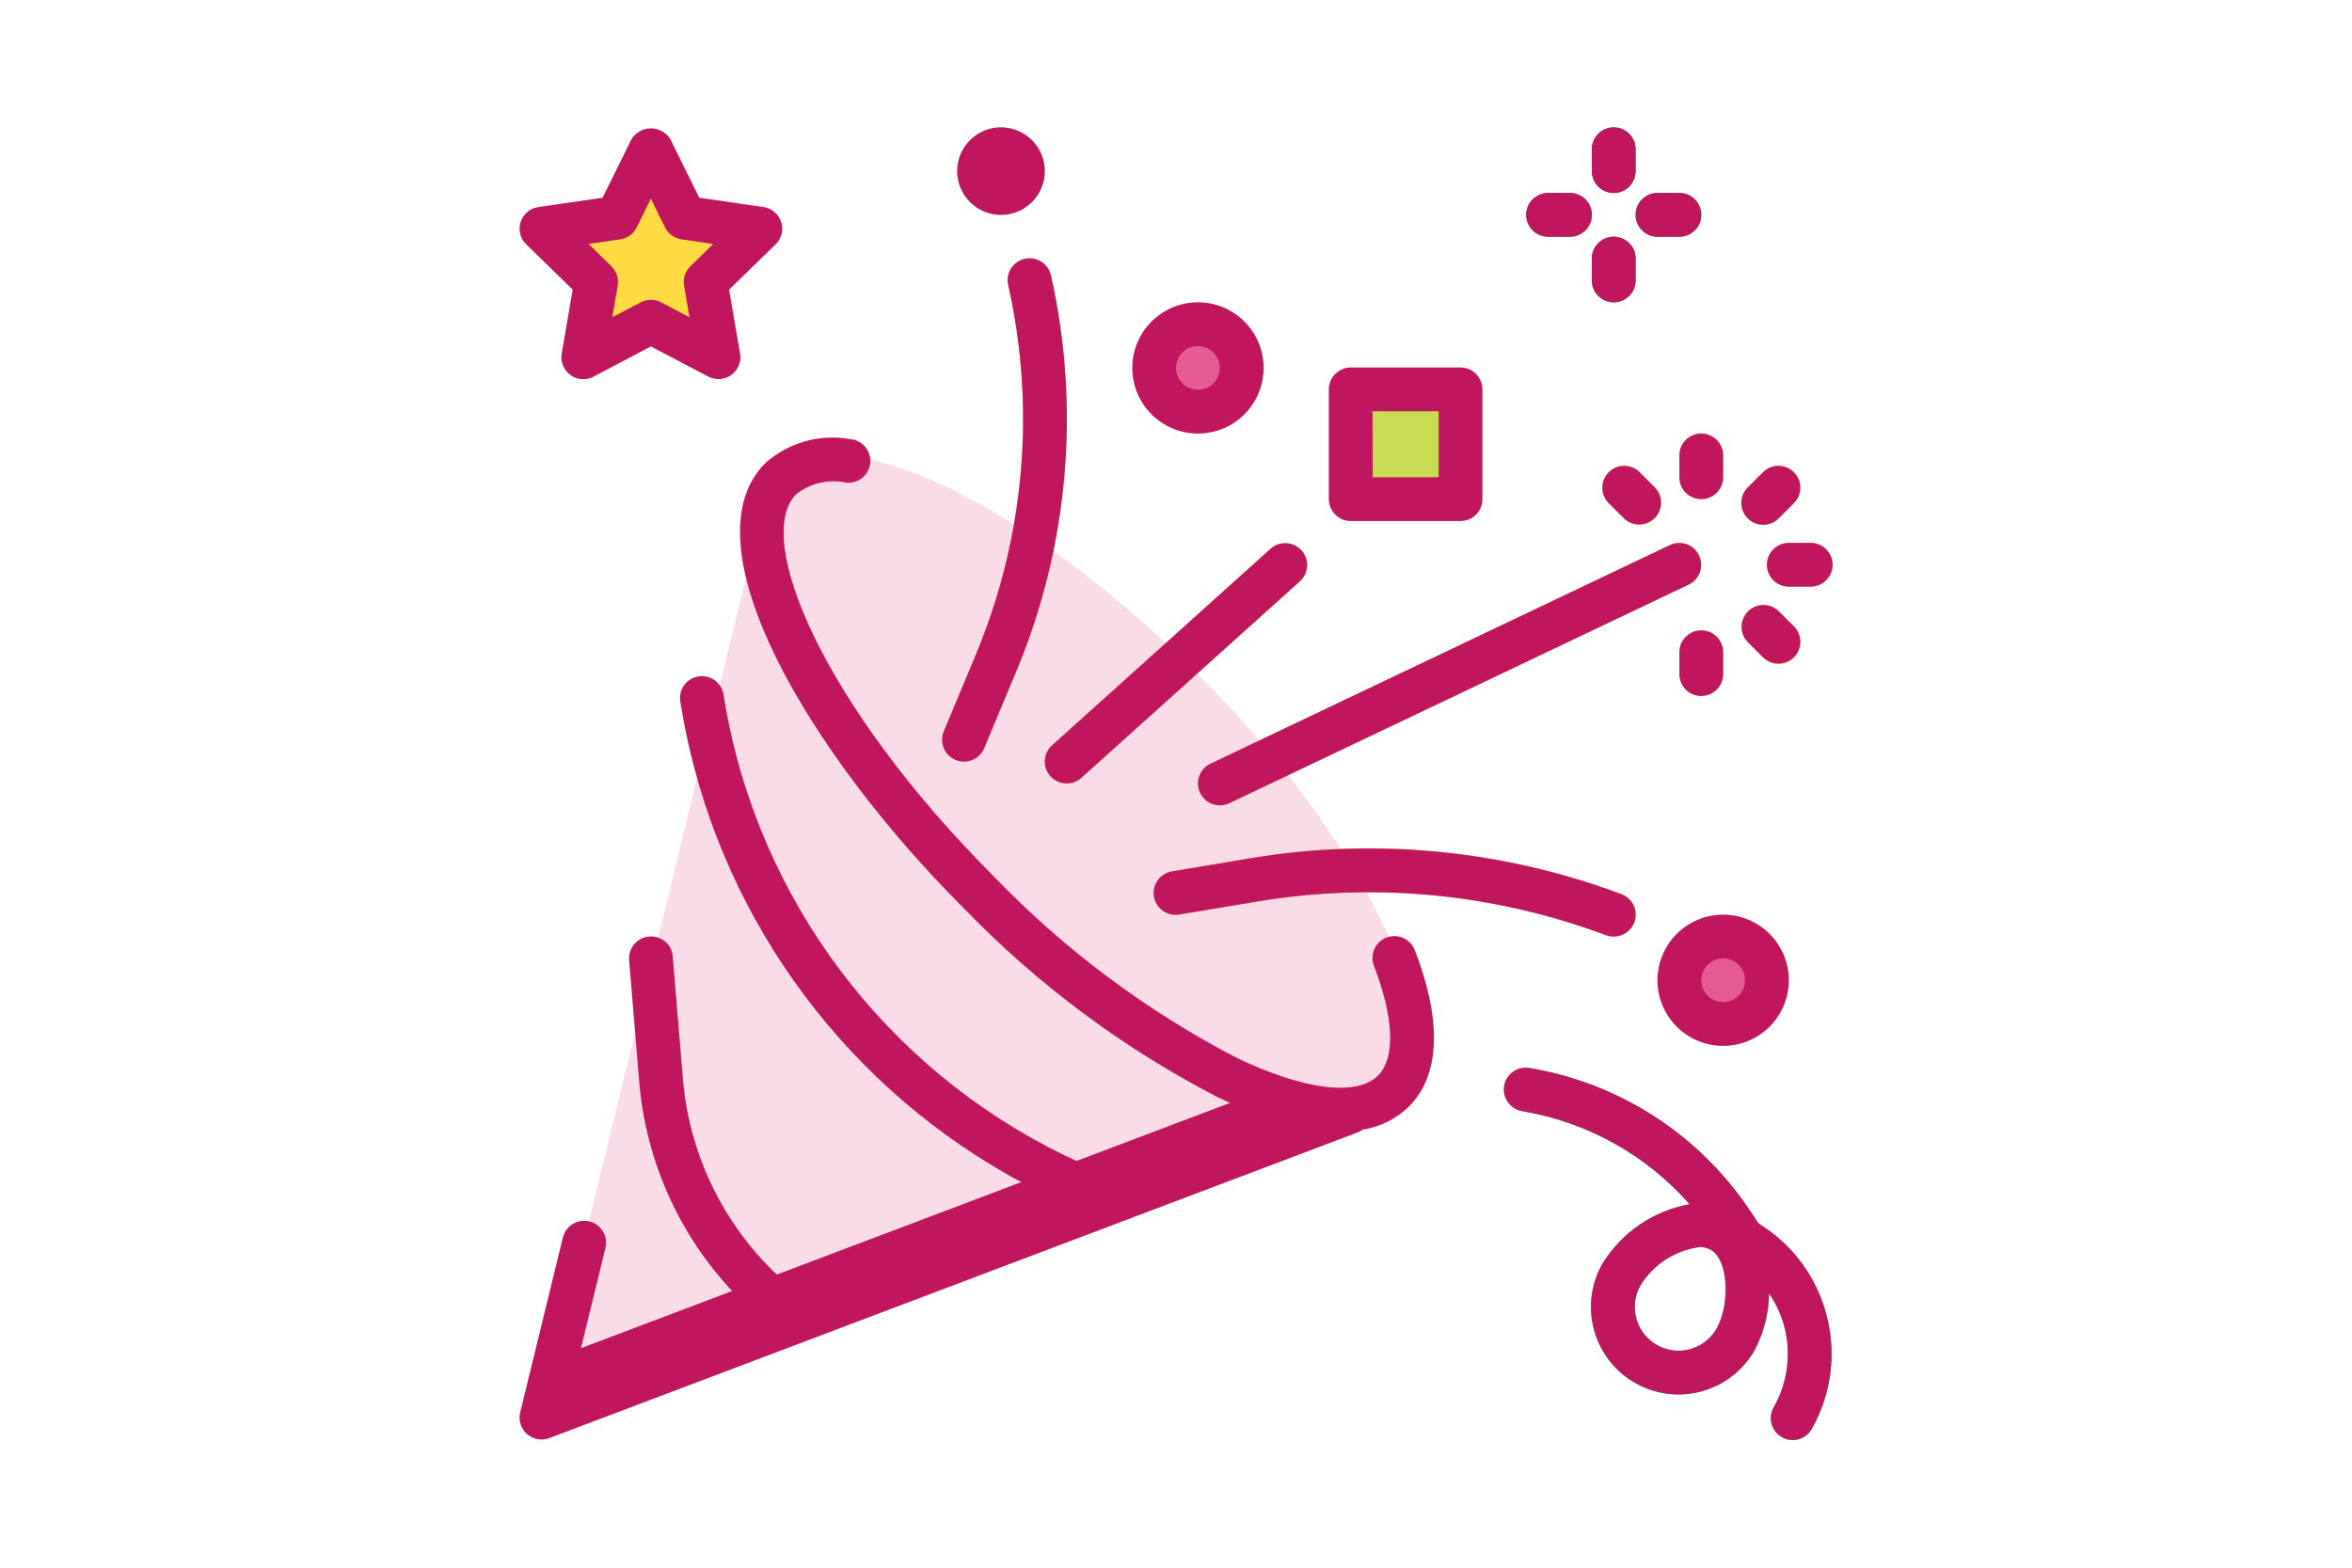 <svg width="1920" height="1280" xmlns="http://www.w3.org/2000/svg" xml:space="preserve" version="1.1">
 <g id="Layer_1">
  <title>Layer 1</title>
  <g>
   <g>
    <title>Layer 1</title>
    <g transform="matrix(2.233 0 0 2.232 3.993 4.108)" id="svg_1">
     <path d="m435.476,244.233c-62.008,-62 -130,-94.536 -151.872,-72.672c-2.4,2.514 -4.166,5.563 -5.152,8.896l-0.352,-0.352l-20.888,85.6l-20.8,85.344l-24.656,101.056l-15.608,64l92.408,-34.968l117.536,-44.472l93.768,-35.48l-0.112,-0.112c3.139,-1.001 6.011,-2.699 8.4,-4.968c21.872,-21.872 -10.664,-89.864 -72.672,-151.872z" fill="#fadbe8" data-original="#dd1c4b" id="svg_65" xmlns="http://www.w3.org/2000/svg"/>
     <ellipse transform="matrix(-0.707 -0.707 0.707 -0.707 185.741 555.035)" cx="43.199" cy="340.38" rx="158.777" ry="56" fill="#fadbe8" data-original="#d1e3ee" id="svg_64" xmlns="http://www.w3.org/2000/svg"/>
     <path d="m491.348,403.953c-11.196,0.196 -22.304,-2.008 -32.576,-6.464l-76.64,29l-117.576,44.432l-63.048,23.856l-5.36,21.976l92.408,-34.968l117.536,-44.472l86.056,-32.56l-0.8,-0.8z" fill="#bf165e" data-original="#b21d48" id="svg_63" xmlns="http://www.w3.org/2000/svg"/>
     <g id="svg_59" xmlns="http://www.w3.org/2000/svg">
      <path d="m588.148,340.753c-0.958,-0.003 -1.908,-0.174 -2.808,-0.504c-40.613,-15.215 -84.514,-19.481 -127.296,-12.368l-28.576,4.76c-4.374,0.624 -8.426,-2.416 -9.05,-6.79c-0.603,-4.226 2.218,-8.181 6.41,-8.986l28.584,-4.8c45.554,-7.569 92.297,-3.03 135.544,13.16c4.158,1.494 6.317,6.076 4.823,10.234c-1.154,3.212 -4.218,5.338 -7.631,5.294z" fill="#ffbf41" data-original="#ffbf41" id="svg_62"/>
      <path d="m444.148,292.753c-4.418,-0.026 -7.979,-3.629 -7.953,-8.047c0.018,-3.05 1.768,-5.824 4.513,-7.153l168,-80c3.99,-1.9 8.764,-0.206 10.664,3.784s0.206,8.764 -3.784,10.664l0,0l-168,80c-1.076,0.503 -2.252,0.76 -3.44,0.752z" fill="#ffbf41" data-original="#ffbf41" id="svg_61"/>
      <path d="m350.596,276.753c-1.055,0.002 -2.1,-0.207 -3.072,-0.616c-4.078,-1.701 -6.005,-6.385 -4.304,-10.463c0,0 0,-0.001 0,-0.001l11.632,-27.912c17.897,-42.765 22.07,-90.033 11.944,-135.272c-1.038,-4.295 1.603,-8.617 5.897,-9.655c4.295,-1.038 8.617,1.603 9.655,5.897c0.023,0.095 0.044,0.19 0.064,0.286c10.848,48.461 6.375,99.095 -12.8,144.904l-11.64,27.912c-1.242,2.977 -4.15,4.917 -7.376,4.92l0,0z" fill="#ffbf41" data-original="#ffbf41" id="svg_60"/>
     </g>
     <circle cx="628.148" cy="356.753" r="16" fill="#e55b92" data-original="#d5557e" id="svg_58" xmlns="http://www.w3.org/2000/svg"/>
     <circle cx="436.148" cy="132.753" r="16" fill="#e55b92" data-original="#dd95c1" id="svg_57" xmlns="http://www.w3.org/2000/svg"/>
     <path d="m364.148,76.753c-8.837,0 -16,-7.163 -16,-16s7.163,-16 16,-16s16,7.163 16,16s-7.163,16 -16,16z" fill="#7fcccb" data-original="#7fcccb" id="svg_56" xmlns="http://www.w3.org/2000/svg"/>
     <g id="svg_51" xmlns="http://www.w3.org/2000/svg">
      <path d="m588.148,108.753c-4.418,0 -8,-3.582 -8,-8l0,-8c0,-4.418 3.582,-8 8,-8s8,3.582 8,8l0,8c0,4.418 -3.582,8 -8,8z" fill="#2276bb" data-original="#2276bb" id="svg_55"/>
      <path d="m588.148,68.753c-4.418,0 -8,-3.582 -8,-8l0,-8c0,-4.418 3.582,-8 8,-8s8,3.582 8,8l0,8c0,4.418 -3.582,8 -8,8z" fill="#2276bb" data-original="#2276bb" id="svg_54"/>
      <path d="m612.148,84.753l-8,0c-4.418,0 -8,-3.582 -8,-8s3.582,-8 8,-8l8,0c4.418,0 8,3.582 8,8s-3.582,8 -8,8z" fill="#2276bb" data-original="#2276bb" id="svg_53"/>
      <path d="m572.148,84.753l-8,0c-4.418,0 -8,-3.582 -8,-8s3.582,-8 8,-8l8,0c4.418,0 8,3.582 8,8s-3.582,8 -8,8z" fill="#2276bb" data-original="#2276bb" id="svg_52"/>
     </g>
     <path d="m259.652,276.753c-0.896,-3.424 -1.696,-6.88 -2.44,-10.4l-20.8,85.344l1.6,19.512c3.487,41.599 21.357,80.683 50.536,110.536l117.544,-44.432c-0.64,-0.2 -1.304,-0.344 -1.944,-0.56c-71.275,-26.725 -125.148,-86.379 -144.496,-160z" fill="#fadbe8" data-original="#ffffff" id="svg_50" xmlns="http://www.w3.org/2000/svg"/>
     <path d="m406.092,437.313c-0.64,-0.2 -1.304,-0.344 -1.944,-0.56c-7.7,-2.915 -15.242,-6.234 -22.592,-9.944l-105.872,40.056c4.014,5.206 8.311,10.187 12.872,14.92l117.536,-44.472z" fill="#bf165e" data-original="#f6f6e7" id="svg_49" xmlns="http://www.w3.org/2000/svg"/>
     <path d="m532.148,140.585l0,40.168l-40.168,0l0,-40.168l40.168,0z" fill="#c9da53" data-original="#c9da53" id="svg_48" xmlns="http://www.w3.org/2000/svg"/>
     <path d="m388.148,284.753c-4.418,-0.001 -7.999,-3.584 -7.998,-8.002c0.001,-2.266 0.962,-4.425 2.646,-5.942l80,-72c3.341,-2.891 8.393,-2.526 11.284,0.815c2.811,3.248 2.555,8.136 -0.58,11.073l-80,72c-1.469,1.323 -3.375,2.055 -5.352,2.056l0,0z" fill="#ffbf41" data-original="#ffbf41" id="svg_47" xmlns="http://www.w3.org/2000/svg"/>
     <g id="svg_39" xmlns="http://www.w3.org/2000/svg">
      <path d="m620.148,252.753c-4.418,0 -8,-3.582 -8,-8l0,-8c0,-4.418 3.582,-8 8,-8s8,3.582 8,8l0,8c0,4.418 -3.582,8 -8,8z" fill="#ffdb43" data-original="#ffdb43" id="svg_46"/>
      <path d="m648.436,241.033c-2.123,0.006 -4.16,-0.838 -5.656,-2.344l-5.656,-5.656c-3.069,-3.178 -2.982,-8.243 0.196,-11.312c3.1,-2.994 8.015,-2.994 11.116,0l5.656,5.656c3.124,3.125 3.123,8.19 -0.002,11.314c-1.499,1.499 -3.533,2.342 -5.654,2.342l0,0z" fill="#ffdb43" data-original="#ffdb43" id="svg_45"/>
      <path d="m660.148,212.753l-8,0c-4.418,0 -8,-3.582 -8,-8s3.582,-8 8,-8l8,0c4.418,0 8,3.582 8,8s-3.582,8 -8,8z" fill="#ffdb43" data-original="#ffdb43" id="svg_44"/>
      <path d="m642.78,190.129c-4.418,-0.001 -7.999,-3.583 -7.998,-8.002c0,-2.121 0.843,-4.155 2.342,-5.654l5.656,-5.656c3.178,-3.07 8.242,-2.982 11.312,0.196c2.994,3.1 2.994,8.015 0,11.116l-5.656,5.656c-1.5,1.5 -3.534,2.344 -5.656,2.344l0,0z" fill="#ffdb43" data-original="#ffdb43" id="svg_43"/>
      <path d="m620.148,180.753c-4.418,0 -8,-3.582 -8,-8l0,-8c0,-4.418 3.582,-8 8,-8s8,3.582 8,8l0,8c0,4.418 -3.582,8 -8,8z" fill="#ffdb43" data-original="#ffdb43" id="svg_42"/>
      <path d="m597.516,190.129c-2.122,0 -4.156,-0.844 -5.656,-2.344l-5.656,-5.656c-3.069,-3.178 -2.982,-8.243 0.196,-11.312c3.1,-2.994 8.015,-2.994 11.116,0l5.656,5.656c3.124,3.125 3.123,8.19 -0.002,11.314c-1.499,1.499 -3.533,2.342 -5.654,2.342l0,0z" fill="#ffdb43" data-original="#ffdb43" id="svg_41"/>
      <path d="m236.148,52.753l12.36,25.048l27.64,4.016l-20,19.496l4.72,27.528l-24.72,-13l-24.72,13l4.72,-27.528l-20,-19.496l27.64,-4.016l12.36,-25.048z" fill="#ffdb43" data-original="#ffdb43" id="svg_40"/>
     </g>
     <path d="m665.62,478.081c-3.805,-13.485 -12.566,-25.032 -24.528,-32.328l-3.296,-4.944c-18.481,-27.637 -47.542,-46.429 -80.328,-51.944c-4.374,-0.624 -8.426,2.416 -9.05,6.79c-0.603,4.226 2.218,8.181 6.41,8.986c23.648,4.014 45.199,16.028 61.048,34.032c-13.325,2.397 -24.979,10.4 -32,21.976c-8.616,15.431 -3.091,34.924 12.34,43.54s34.924,3.091 43.54,-12.34c3.291,-6.353 5.068,-13.382 5.192,-20.536c8.512,12.363 9.193,28.508 1.752,41.544c-2.254,3.8 -1.001,8.708 2.799,10.962c3.8,2.254 8.708,1.001 10.962,-2.799c0.072,-0.122 0.141,-0.245 0.207,-0.371c7.268,-12.959 9.051,-28.287 4.952,-42.568l0,0zm-39.816,5.96c-4.27,7.737 -14.003,10.547 -21.739,6.277c-7.737,-4.27 -10.547,-14.003 -6.277,-21.739c0.024,-0.043 0.048,-0.087 0.072,-0.13c4.721,-7.73 12.684,-12.912 21.664,-14.096c1.391,-0.038 2.768,0.282 4,0.928c6.752,3.768 7.112,20.104 2.28,28.76z" fill="#2bb3ce" data-original="#2bb3ce" id="svg_38" xmlns="http://www.w3.org/2000/svg"/>
     <path d="m496.316,411.409c6.405,-0.982 12.341,-3.945 16.976,-8.472c7.936,-7.928 14.76,-24.272 2.192,-57.048c-1.498,-4.157 -6.082,-6.312 -10.238,-4.814c-4.157,1.498 -6.312,6.082 -4.814,10.238c0.037,0.102 0.076,0.203 0.116,0.304c7.296,19.04 7.824,33.6 1.432,40c-7.744,7.728 -27.024,5.312 -51.6,-6.448c-32.905,-17.08 -62.812,-39.398 -88.552,-66.08c-62.672,-62.672 -88.528,-124.168 -72.536,-140.16c5.107,-4.028 11.741,-5.576 18.104,-4.224c4.385,0.54 8.378,-2.578 8.917,-6.963c0.54,-4.385 -2.578,-8.378 -6.963,-8.917c-0.136,-0.017 -0.273,-0.03 -0.41,-0.04c-11.123,-1.968 -22.535,1.275 -30.96,8.8c-29.304,29.344 15.496,105.784 72.568,162.824c27.018,27.962 58.414,51.332 92.952,69.192c6.258,2.995 12.706,5.574 19.304,7.72l-56.88,21.512c-68.308,-26.048 -119.874,-83.422 -138.512,-154.112c-1.92,-7.32 -3.488,-14.8 -4.664,-22.24c-0.56,-4.383 -4.567,-7.482 -8.949,-6.922c-4.383,0.56 -7.482,4.567 -6.922,8.949c0.019,0.151 0.043,0.302 0.071,0.452c1.256,8 2.936,16 4.992,23.824c18.414,69.796 66.926,127.781 132.376,158.224l-93.56,35.4c-0.426,-0.717 -0.967,-1.361 -1.6,-1.904c-23.776,-19.087 -38.693,-47.083 -41.272,-77.464l-3.736,-44.952c-0.294,-4.355 -4.063,-7.648 -8.418,-7.354c-0.074,0.005 -0.148,0.011 -0.222,0.018c-4.403,0.365 -7.676,4.229 -7.312,8.632l3.744,44.968c2.82,32.471 17.966,62.629 42.328,84.28l-66.728,25.264l12,-49.248c1.047,-4.295 -1.585,-8.625 -5.88,-9.672s-8.625,1.585 -9.672,5.88l-15.608,64c-1.047,4.292 1.584,8.621 5.876,9.668c0.62,0.152 1.255,0.229 1.892,0.229c0.967,-0.001 1.926,-0.174 2.832,-0.512l296,-112c0.474,-0.229 0.922,-0.508 1.336,-0.832z" fill="#bf165e" data-original="#000000" id="svg_37" xmlns="http://www.w3.org/2000/svg"/>
     <path d="m455.428,312.097l-28.576,4.8c-4.376,0.608 -7.431,4.648 -6.823,9.025s4.648,7.431 9.025,6.823c0.144,-0.02 0.288,-0.044 0.43,-0.072l28.576,-4.76c42.785,-7.113 86.688,-2.847 127.304,12.368c0.894,0.317 1.836,0.477 2.784,0.472c4.418,0.007 8.006,-3.568 8.013,-7.987c0.006,-3.345 -2.071,-6.341 -5.205,-7.509c-43.242,-16.187 -89.979,-20.725 -135.528,-13.16l0,0z" fill="#bf165e" data-original="#000000" id="svg_36" xmlns="http://www.w3.org/2000/svg"/>
     <path d="m436.948,288.193c1.899,3.986 6.668,5.679 10.656,3.784l168,-80c3.969,-1.941 5.612,-6.733 3.671,-10.702c-1.911,-3.907 -6.595,-5.572 -10.543,-3.746l-168,80c-3.989,1.899 -5.684,6.672 -3.785,10.662c0,0.001 0.001,0.001 0.001,0.002z" fill="#bf165e" data-original="#000000" id="svg_35" xmlns="http://www.w3.org/2000/svg"/>
     <path d="m347.548,276.137c0.973,0.409 2.017,0.618 3.072,0.616c3.229,0 6.141,-1.94 7.384,-4.92l11.632,-27.88c19.179,-45.808 23.652,-96.443 12.8,-144.904c-0.88,-4.33 -5.103,-7.127 -9.433,-6.247c-4.33,0.88 -7.127,5.103 -6.247,9.433c0.019,0.096 0.041,0.191 0.064,0.286c10.133,45.238 5.962,92.507 -11.936,135.272l-11.64,27.912c-1.68,4.069 0.244,8.731 4.304,10.432l0,0z" fill="#bf165e" data-original="#000000" id="svg_34" xmlns="http://www.w3.org/2000/svg"/>
     <path d="m604.148,356.753c0,13.255 10.745,24 24,24s24,-10.745 24,-24s-10.745,-24 -24,-24s-24,10.745 -24,24zm32,0c0,4.418 -3.582,8 -8,8s-8,-3.582 -8,-8s3.582,-8 8,-8s8,3.582 8,8z" fill="#bf165e" data-original="#000000" id="svg_33" xmlns="http://www.w3.org/2000/svg"/>
     <path d="m460.148,132.753c0,-13.255 -10.745,-24 -24,-24c-13.255,0 -24,10.745 -24,24s10.745,24 24,24c13.255,0 24,-10.745 24,-24zm-32,0c0,-4.418 3.582,-8 8,-8s8,3.582 8,8s-3.582,8 -8,8s-8,-3.582 -8,-8z" fill="#bf165e" data-original="#000000" id="svg_32" xmlns="http://www.w3.org/2000/svg"/>
     <circle cx="364.148" cy="60.753" r="16" fill="#bf165e" data-original="#000000" id="svg_31" xmlns="http://www.w3.org/2000/svg"/>
     <path d="m580.148,100.753c0,4.418 3.582,8 8,8s8,-3.582 8,-8l0,-8c0,-4.418 -3.582,-8 -8,-8s-8,3.582 -8,8l0,8z" fill="#bf165e" data-original="#000000" id="svg_30" xmlns="http://www.w3.org/2000/svg"/>
     <path d="m588.148,44.753c-4.418,0 -8,3.582 -8,8l0,8c0,4.418 3.582,8 8,8s8,-3.582 8,-8l0,-8c0,-4.418 -3.582,-8 -8,-8z" fill="#bf165e" data-original="#000000" id="svg_29" xmlns="http://www.w3.org/2000/svg"/>
     <path d="m612.148,68.753l-8,0c-4.418,0 -8,3.582 -8,8s3.582,8 8,8l8,0c4.418,0 8,-3.582 8,-8s-3.582,-8 -8,-8z" fill="#bf165e" data-original="#000000" id="svg_28" xmlns="http://www.w3.org/2000/svg"/>
     <path d="m572.148,68.753l-8,0c-4.418,0 -8,3.582 -8,8s3.582,8 8,8l8,0c4.418,0 8,-3.582 8,-8s-3.582,-8 -8,-8z" fill="#bf165e" data-original="#000000" id="svg_27" xmlns="http://www.w3.org/2000/svg"/>
     <path d="m532.148,188.753c4.418,0 8,-3.582 8,-8l0,-40.168c0,-4.418 -3.582,-8 -8,-8l-40.144,0c-4.418,0 -8,3.582 -8,8l0,40.168c0,4.418 3.582,8 8,8l40.144,0zm-32.168,-40.168l24.168,0l0,24.168l-24.144,0l-0.024,-24.168z" fill="#bf165e" data-original="#000000" id="svg_26" xmlns="http://www.w3.org/2000/svg"/>
     <path d="m382.22,282.105c2.955,3.285 8.013,3.552 11.298,0.597c0.002,-0.002 0.004,-0.004 0.006,-0.005l80,-72c3.224,-3.021 3.39,-8.083 0.369,-11.308c-2.937,-3.135 -7.825,-3.391 -11.073,-0.58l-80,72c-3.284,2.954 -3.553,8.011 -0.6,11.296l0,0z" fill="#bf165e" data-original="#000000" id="svg_25" xmlns="http://www.w3.org/2000/svg"/>
     <path d="m628.148,244.753l0,-8c0,-4.418 -3.582,-8 -8,-8s-8,3.582 -8,8l0,8c0,4.418 3.582,8 8,8s8,-3.582 8,-8z" fill="#bf165e" data-original="#000000" id="svg_24" xmlns="http://www.w3.org/2000/svg"/>
     <path d="m637.14,233.033l5.656,5.656c3.178,3.07 8.242,2.982 11.312,-0.196c2.994,-3.1 2.994,-8.015 0,-11.116l-5.656,-5.656c-3.178,-3.07 -8.242,-2.982 -11.312,0.196c-2.994,3.101 -2.994,8.016 0,11.116z" fill="#bf165e" data-original="#000000" id="svg_23" xmlns="http://www.w3.org/2000/svg"/>
     <path d="m660.148,196.753l-8,0c-4.418,0 -8,3.582 -8,8s3.582,8 8,8l8,0c4.418,0 8,-3.582 8,-8s-3.582,-8 -8,-8z" fill="#bf165e" data-original="#000000" id="svg_22" xmlns="http://www.w3.org/2000/svg"/>
     <path d="m642.796,190.129c2.122,0 4.156,-0.844 5.656,-2.344l5.656,-5.656c3.069,-3.178 2.982,-8.243 -0.196,-11.312c-3.1,-2.994 -8.015,-2.994 -11.116,0l-5.656,5.656c-3.124,3.125 -3.123,8.19 0.002,11.314c1.5,1.499 3.533,2.342 5.654,2.342l0,0z" fill="#bf165e" data-original="#000000" id="svg_21" xmlns="http://www.w3.org/2000/svg"/>
     <path d="m620.148,156.753c-4.418,0 -8,3.582 -8,8l0,8c0,4.418 3.582,8 8,8s8,-3.582 8,-8l0,-8c0,-4.418 -3.582,-8 -8,-8z" fill="#bf165e" data-original="#000000" id="svg_20" xmlns="http://www.w3.org/2000/svg"/>
     <path d="m597.54,170.817c-3.178,-3.07 -8.242,-2.982 -11.312,0.196c-2.994,3.1 -2.994,8.015 0,11.116l5.656,5.656c3.178,3.07 8.242,2.982 11.312,-0.196c2.994,-3.1 2.994,-8.015 0,-11.116l-5.656,-5.656z" fill="#bf165e" data-original="#000000" id="svg_19" xmlns="http://www.w3.org/2000/svg"/>
     <path d="m283.78,79.345c-0.943,-2.896 -3.449,-5.005 -6.464,-5.44l-23.472,-3.416l-10.496,-21.272c-2.334,-3.963 -7.439,-5.284 -11.402,-2.95c-1.218,0.717 -2.233,1.732 -2.95,2.95l-10.496,21.272l-23.48,3.416c-4.372,0.639 -7.398,4.701 -6.759,9.073c0.254,1.736 1.071,3.341 2.327,4.567l16.984,16.56l-4,23.384c-0.763,4.352 2.146,8.498 6.498,9.261c1.742,0.305 3.536,0.025 5.102,-0.797l20.976,-11.072l21,11.04c3.911,2.056 8.748,0.553 10.804,-3.358c0.819,-1.557 1.101,-3.34 0.804,-5.074l-4,-23.384l16.992,-16.56c2.183,-2.124 2.971,-5.303 2.032,-8.2zm-33.192,16.24c-1.884,1.835 -2.745,4.479 -2.304,7.072l1.984,11.56l-10.376,-5.464c-2.331,-1.226 -5.117,-1.226 -7.448,0l-10.4,5.456l1.992,-11.56c0.442,-2.587 -0.413,-5.227 -2.288,-7.064l-8.384,-8.184l11.584,-1.688c2.609,-0.376 4.865,-2.013 6.032,-4.376l5.168,-10.504l5.184,10.504c1.164,2.359 3.413,3.995 6.016,4.376l11.592,1.688l-8.352,8.184z" fill="#bf165e" data-original="#000000" id="svg_18" xmlns="http://www.w3.org/2000/svg"/>
     <path d="m641.116,445.753l-3.296,-4.944c-18.489,-27.632 -47.55,-46.422 -80.336,-51.944c-4.337,-0.846 -8.538,1.984 -9.383,6.321c-0.846,4.337 1.984,8.538 6.321,9.383c0.143,0.028 0.286,0.052 0.43,0.072c23.646,4.013 45.195,16.027 61.04,34.032c-13.322,2.405 -24.973,10.406 -32,21.976c-8.616,15.433 -3.089,34.928 12.344,43.544s34.928,3.089 43.544,-12.344c3.276,-6.358 5.044,-13.385 5.168,-20.536c2.33,3.417 4.119,7.173 5.304,11.136c2.917,10.202 1.638,21.146 -3.552,30.4c-2.254,3.8 -1.001,8.708 2.799,10.962c3.8,2.254 8.708,1.001 10.962,-2.799c0.072,-0.122 0.141,-0.245 0.207,-0.371c14.634,-26.166 6.01,-59.217 -19.544,-74.896l-0.008,0.008zm-15.288,38.288c-4.304,7.718 -14.049,10.485 -21.767,6.181c-3.709,-2.068 -6.444,-5.527 -7.601,-9.613c-1.172,-4.081 -0.659,-8.461 1.424,-12.16c4.719,-7.732 12.683,-12.914 21.664,-14.096c1.391,-0.037 2.768,0.283 4,0.928c6.744,3.768 7.104,20.104 2.28,28.76z" fill="#bf165e" data-original="#000000" id="svg_17" xmlns="http://www.w3.org/2000/svg"/>
     <g id="svg_16" xmlns="http://www.w3.org/2000/svg"/>
     <g id="svg_15" xmlns="http://www.w3.org/2000/svg"/>
     <g id="svg_14" xmlns="http://www.w3.org/2000/svg"/>
     <g id="svg_13" xmlns="http://www.w3.org/2000/svg"/>
     <g id="svg_12" xmlns="http://www.w3.org/2000/svg"/>
     <g id="svg_11" xmlns="http://www.w3.org/2000/svg"/>
     <g id="svg_10" xmlns="http://www.w3.org/2000/svg"/>
     <g id="svg_9" xmlns="http://www.w3.org/2000/svg"/>
     <g id="svg_8" xmlns="http://www.w3.org/2000/svg"/>
     <g id="svg_7" xmlns="http://www.w3.org/2000/svg"/>
     <g id="svg_6" xmlns="http://www.w3.org/2000/svg"/>
     <g id="svg_5" xmlns="http://www.w3.org/2000/svg"/>
     <g id="svg_4" xmlns="http://www.w3.org/2000/svg"/>
     <g id="svg_3" xmlns="http://www.w3.org/2000/svg"/>
     <g id="svg_2" xmlns="http://www.w3.org/2000/svg"/>
    </g>
   </g>
  </g>
 </g>

</svg>